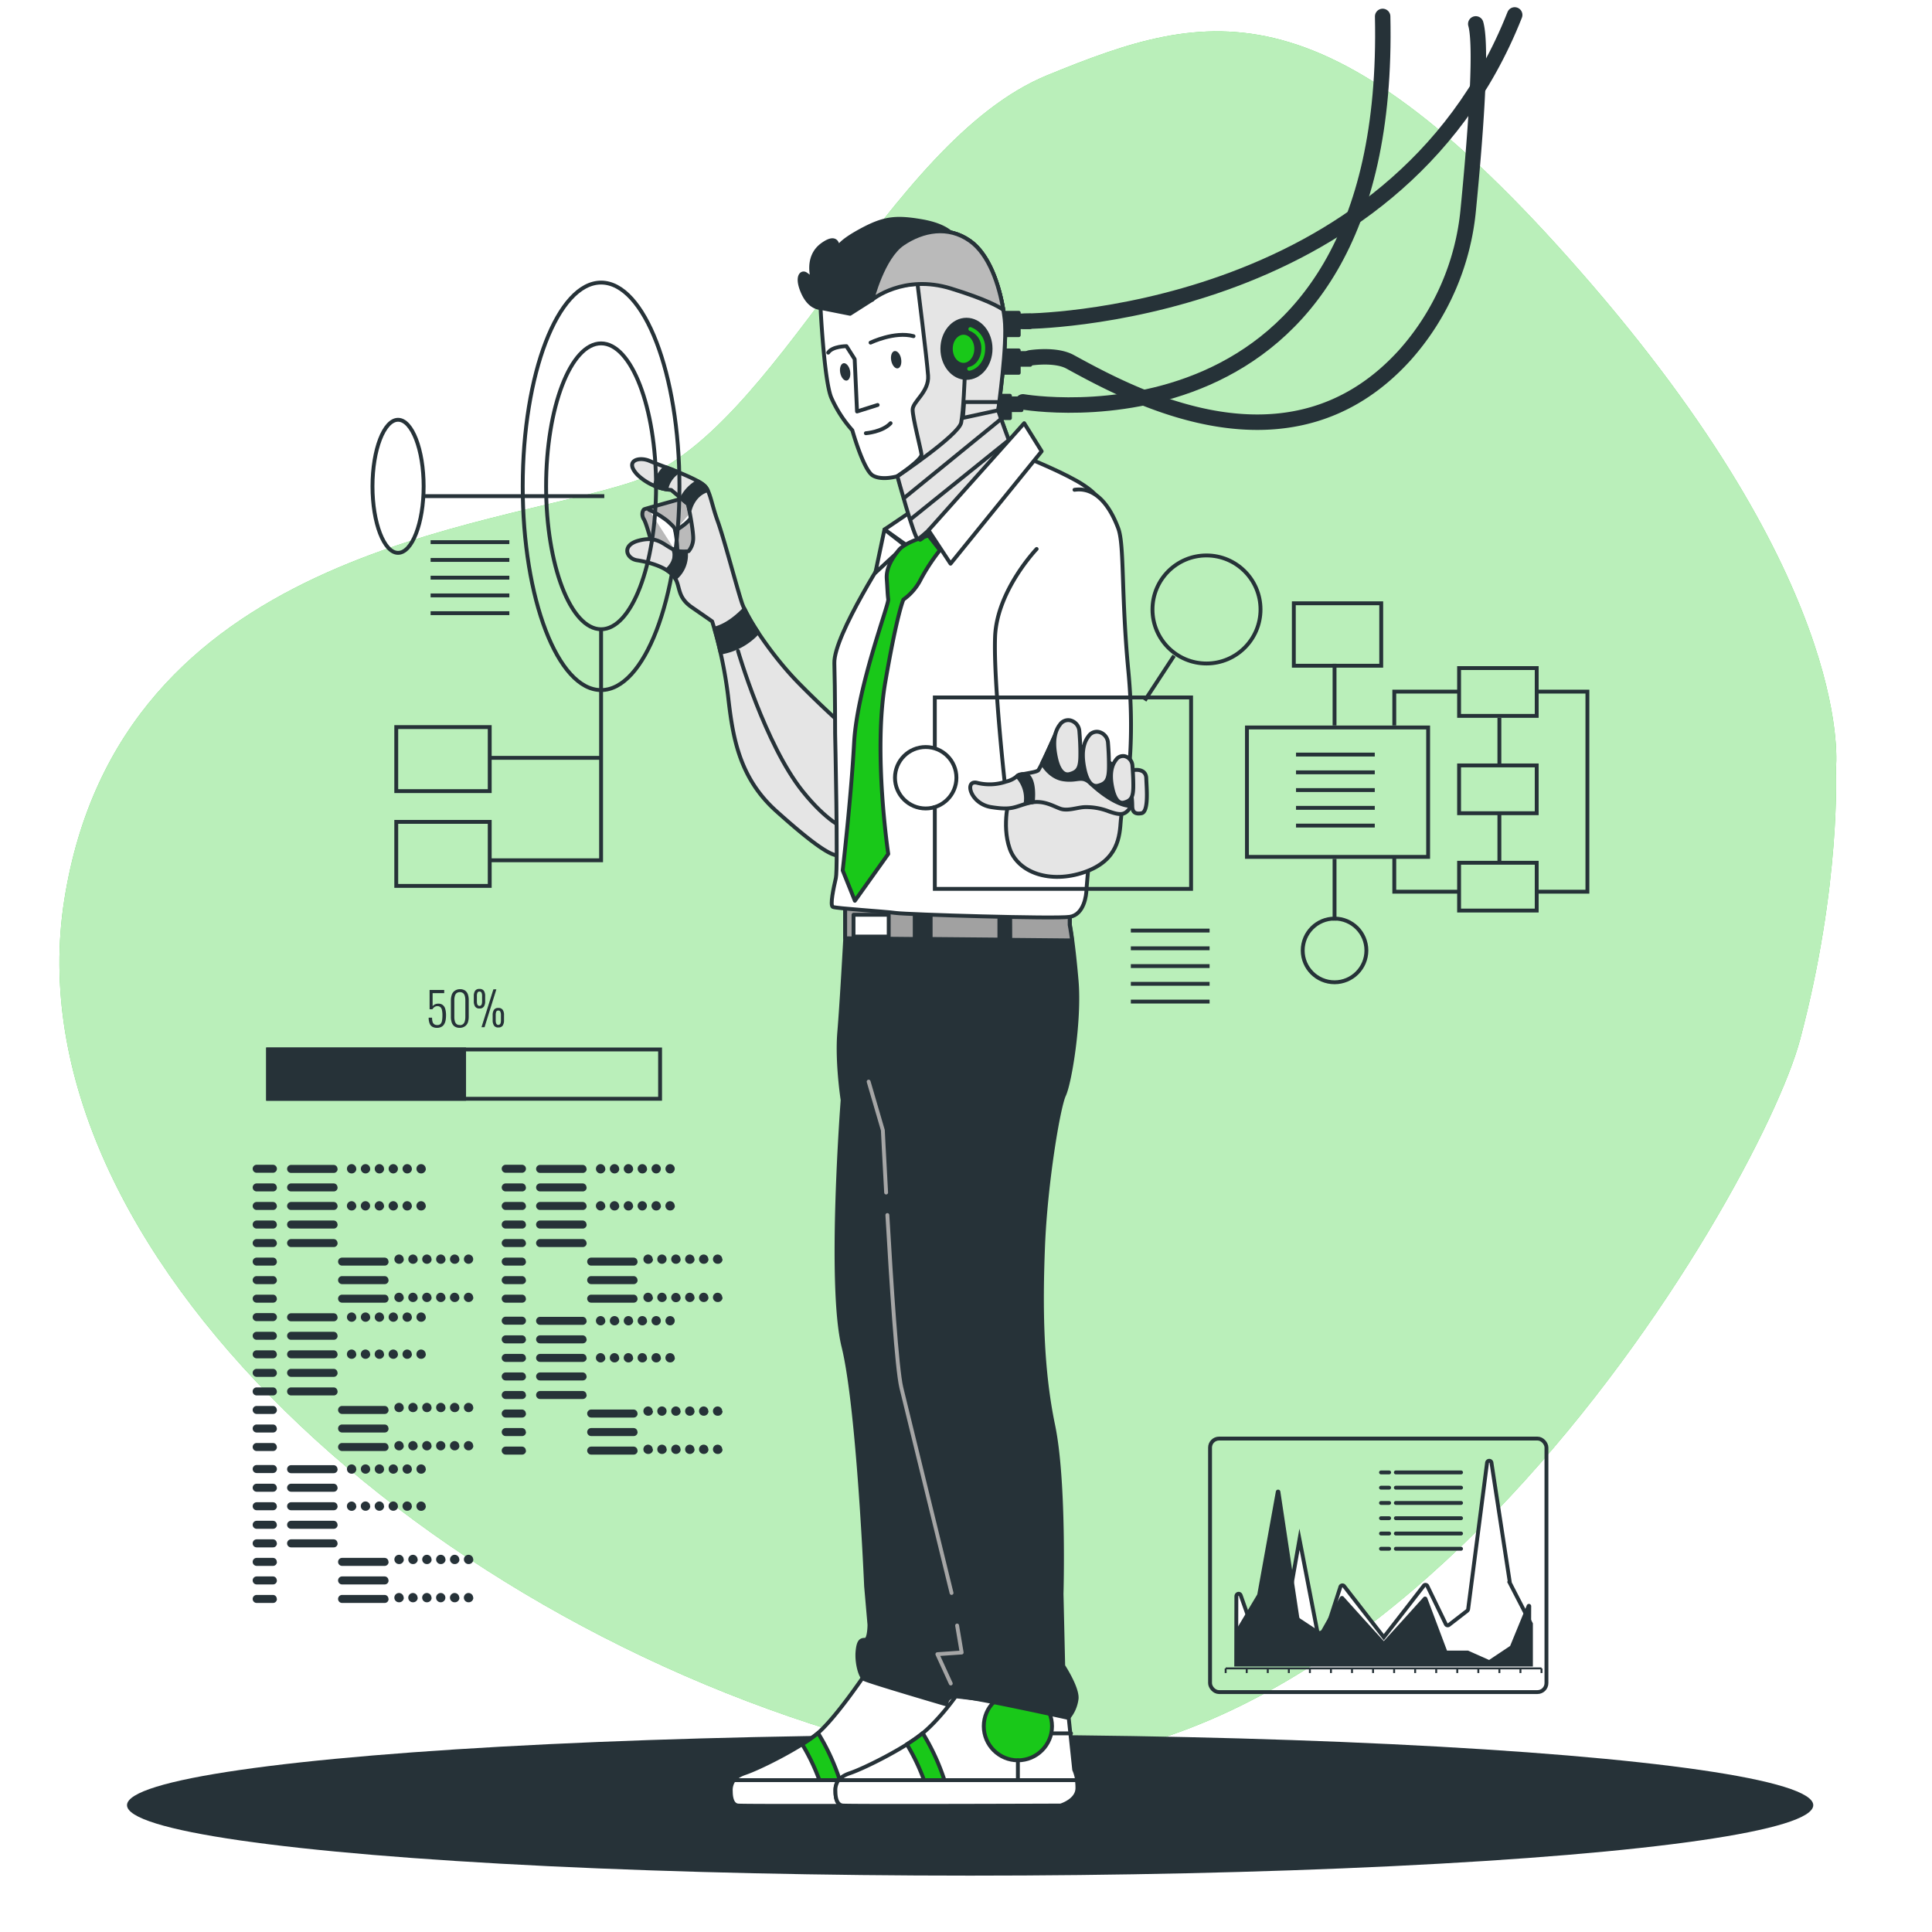 <svg xmlns="http://www.w3.org/2000/svg" class="animated" id="freepik_stories-cyborg" viewBox="0 0 500 500"><style>@keyframes floating{0%,to{opacity:1;transform:translateY(0)}50%{transform:translateY(-10px)}}@keyframes wind{0%{transform:rotate(0deg)}25%{transform:rotate(1deg)}75%{transform:rotate(-1deg)}}svg#freepik_stories-cyborg:not(.animated) .animable{opacity:0}</style><g id="freepik--background-simple--inject-2" class="animable" style="transform-origin:245.308px 232.209px"><path d="M475.12 199s5.76-45.16-62.86-125S313 2.29 271.05 19.46s-70.28 92.94-107.21 105.19-132.93 17.87-147.2 108.23S111.26 422 232.58 452.7 455.2 309.2 465.87 269s9.25-70 9.25-70Z" style="fill:#19c819;transform-origin:245.308px 232.209px" id="elkgb577wks" class="animable"></path><path d="M475.12 199s5.76-45.16-62.86-125S313 2.29 271.05 19.46s-70.28 92.94-107.21 105.19-132.93 17.87-147.2 108.23S111.26 422 232.58 452.7 455.2 309.2 465.87 269s9.25-70 9.25-70Z" style="fill:#fff;opacity:.7;transform-origin:245.308px 232.209px" class="animable" id="elfktp148zwgm"></path></g><g id="freepik--Floor--inject-2" class="animable" style="transform-origin:251.07px 467.18px"><ellipse cx="251.07" cy="467.18" rx="218.2" ry="18.23" style="fill:#263238;transform-origin:251.07px 467.18px" id="elv4jyrutj18" class="animable"></ellipse></g><g id="freepik--Character--inject-2" class="animable" style="transform-origin:277.166px 235.634px;animation:6s Infinite linear floating;animation-delay:0s"><path d="M265.12 83.15S360.73 83 392 3.86" style="fill:none;stroke:#263238;stroke-linecap:round;stroke-linejoin:round;stroke-width:4px;transform-origin:328.56px 43.505px" id="el1psxoubwgm7" class="animable"></path><path d="M266.57 92.62s6.55-1.06 10.34 1c16.08 8.77 56.73 31.16 86.56-1.6A65.77 65.77 0 0 0 380 54.1c1.55-15.83 3.71-41.7 1.93-47.91" style="fill:none;stroke:#263238;stroke-linecap:round;stroke-linejoin:round;stroke-width:4px;transform-origin:324.585px 57.727px" id="elc2d07zi2jxf" class="animable"></path><path d="M264.74 104s95.69 16.67 93.09-99.75" style="fill:none;stroke:#263238;stroke-linecap:round;stroke-linejoin:round;stroke-width:4px;transform-origin:311.311px 54.538px" id="eld1s4ao5uub" class="animable"></path><path style="fill:#263238;stroke:#263238;stroke-linecap:round;stroke-linejoin:round;transform-origin:261.215px 83.845px;transform:rotate(-7.82deg)" class="animable" d="M258.78 80.95h4.87v5.79h-4.87z" id="elqv7vr4oksqq"></path><path style="fill:#263238;stroke:#263238;stroke-linecap:round;stroke-linejoin:round;transform-origin:265.12px 83.15px;transform:rotate(-7.82deg)" class="animable" d="M263.6 81.63h3.04v3.04h-3.04z" id="elce0m3oxhmz7"></path><path style="fill:#263238;stroke:#263238;stroke-linecap:round;stroke-linejoin:round;transform-origin:261.215px 93.585px;transform:rotate(-7.82deg)" class="animable" d="M258.78 90.69h4.87v5.79h-4.87z" id="el2rj62wibsb3"></path><path style="fill:#263238;stroke:#263238;stroke-linecap:round;stroke-linejoin:round;transform-origin:265.12px 92.89px;transform:rotate(-7.81deg)" class="animable" d="M263.6 91.37h3.04v3.04h-3.04z" id="el3p3ufhcihq8"></path><path style="fill:#263238;stroke:#263238;stroke-linecap:round;stroke-linejoin:round;transform-origin:258.935px 105.315px;transform:rotate(-7.82deg)" class="animable" d="M256.5 102.42h4.87v5.79h-4.87z" id="el9u9kwesvn"></path><path style="fill:#263238;stroke:#263238;stroke-linecap:round;stroke-linejoin:round;transform-origin:262.84px 104.62px;transform:rotate(-7.81deg)" class="animable" d="M261.32 103.1h3.04v3.04h-3.04z" id="elfzkxzaalfbs"></path><path d="M176.4 129.05s-9.19 2.57-9.62 2.72-.88 1.45-.15 2.61 2.18 6.83 2.18 6.83a19.08 19.08 0 0 0 4.79 2.47c1.89.43 6.24.87 7.12-1.6s.72-9-.88-10.75-2.23-3.12-3.44-2.28Z" style="fill:#bababa;stroke:#263238;stroke-linecap:round;stroke-linejoin:round;transform-origin:173.747px 136.405px" id="elueyg43o2g3" class="animable"></path><path d="M167.94 131.91a23.66 23.66 0 0 1 4.79 2.91c1.6 1.45 1.89 1.74 2 2.47a31.17 31.17 0 0 1 .58 6.09" style="fill:#fff;stroke:#263238;stroke-linecap:round;stroke-linejoin:round;transform-origin:171.625px 137.645px" id="el7fabf8hkxih" class="animable"></path><path d="M174.76 137.29s5.08-2.47 5.08-6" style="fill:#fff;stroke:#263238;stroke-linecap:round;stroke-linejoin:round;transform-origin:177.3px 134.29px" id="elc7d56eolpo" class="animable"></path><path d="M218.76 188.25s-5.66-4.93-12.2-11.61S193.35 160.08 192 156s-4.65-16.7-6.24-21.06-1.89-7.4-3.2-9-7.55-3.92-8.13-4.21-3.63-1.31-6.39-2.47-6.53 0-3.05 3.63a14.49 14.49 0 0 0 8.72 3.92l4.35 3.63s1.6 7.55 1.31 9.44a5.17 5.17 0 0 1-1.16 2.76 6.49 6.49 0 0 1-4.5-.73c-2.33-1.3-3.93-3.19-8.43-2s-3.19 4.65-.43 5.08 7.4 1.6 9.44 4.07.58 5.23 4.79 8.13 5.23 3.63 5.23 3.63a111.86 111.86 0 0 1 4.1 19.18c1.16 10.16 2.62 21.05 12.49 29.91s14.37 11.76 16.26 11.47 3.34-1 3.34-4.64-1.74-28.49-1.74-28.49Z" style="fill:#e5e5e5;stroke:#263238;stroke-linecap:round;stroke-linejoin:round;transform-origin:191.416px 170.113px" id="elh4i5l09p3ea" class="animable"></path><path d="M191 168.47s7 24.15 16.71 36.3c6.32 7.9 10.78 9.57 10.78 9.57" style="fill:none;stroke:#263238;stroke-linecap:round;stroke-linejoin:round;transform-origin:204.745px 191.405px" id="el4dau6319vdp" class="animable"></path><path d="M184.9 162.68c.41 1.42 1 3.58 1.59 6.2a16.65 16.65 0 0 0 9.67-5.27 51.44 51.44 0 0 1-3.46-6c-3.34 3.46-6.07 4.66-7.8 5.07Z" style="fill:#263238;stroke:#263238;stroke-linecap:round;stroke-linejoin:round;transform-origin:190.53px 163.245px" id="eler8rcek0dwd" class="animable"></path><path d="M172.42 126.65a6.93 6.93 0 0 1 3-4.5c-.49-.2-.84-.34-1-.4-.28-.14-1.12-.44-2.21-.85a9.39 9.39 0 0 0-2.75 4.92 16.79 16.79 0 0 0 2.96.83Z" style="fill:#263238;stroke:#263238;stroke-linecap:round;stroke-linejoin:round;transform-origin:172.44px 123.775px" id="elmur40asuxnc" class="animable"></path><path d="M174.26 142.17c.4 1 .81 3.06-1.68 5.39a7.53 7.53 0 0 1 1.75 1.49 4.47 4.47 0 0 1 .41.59 7.87 7.87 0 0 0 2.76-6.87 6.69 6.69 0 0 1-3.24-.6Z" style="fill:#263238;stroke:#263238;stroke-linecap:round;stroke-linejoin:round;transform-origin:175.063px 145.905px" id="el8rxezpjp3ji" class="animable"></path><path d="M182.6 126a7 7 0 0 0-1.9-1.38 10 10 0 0 0-4.3 4.47l1.7 1.41.27 1.32.17.05c.05-.19 1-4 4.61-5a4.33 4.33 0 0 0-.55-.87Z" style="fill:#263238;stroke:#263238;stroke-linecap:round;stroke-linejoin:round;transform-origin:179.775px 128.245px" id="elm3ltk7oztxn" class="animable"></path><circle cx="236.34" cy="446.74" r="8.83" style="fill:#fff;stroke:#263238;stroke-linecap:round;stroke-linejoin:round;transform-origin:236.34px 446.74px" id="elexgiry45rvd" class="animable"></circle><path d="M223.82 433.4s-8 11.91-12.73 15.6-14.57 8.62-18.27 9.86-3.69 3.49-3.69 4.72.2 3.49 1.84 3.69 56.45 0 56.45 0 4.31-1.23 4.31-4.51a10.34 10.34 0 0 0-.82-4.73l-.2-19.09Z" style="fill:#fff;stroke:#263238;stroke-linecap:round;stroke-linejoin:round;transform-origin:220.44px 450.379px" id="elykqa9ch29t" class="animable"></path><path style="fill:none;stroke:#263238;stroke-linecap:round;stroke-linejoin:round;transform-origin:247.625px 448.59px" id="el4002ztjh5in" class="animable" d="M250.09 448.59h-4.93"></path><path style="fill:#fff;stroke:#263238;stroke-linecap:round;stroke-linejoin:round;transform-origin:236.34px 458.135px" id="elneqm49ctxf" class="animable" d="M236.34 455.57v5.13"></path><path d="M214 467.36h5.08a56.87 56.87 0 0 0-7.37-18.84l-.6.49a39.61 39.61 0 0 1-3.5 2.41 52.84 52.84 0 0 1 6.39 15.94Z" style="fill:#19c819;stroke:#263238;stroke-linecap:round;stroke-linejoin:round;transform-origin:213.345px 457.94px" id="el90s3c3jzk6p" class="animable"></path><path d="M251.73 462.76a17.21 17.21 0 0 0-.12-2.06h-61.69a4.42 4.42 0 0 0-.79 2.88c0 1.23.2 3.49 1.84 3.69s56.45 0 56.45 0 4.31-1.27 4.31-4.51Z" style="fill:#fff;stroke:#263238;stroke-linecap:round;stroke-linejoin:round;transform-origin:220.423px 464.029px" id="elvx00j32xnim" class="animable"></path><path d="M247.36 439s-4.45 6.36-9.18 10.05-14.57 8.62-18.26 9.86-3.7 3.49-3.7 4.72.21 3.49 1.85 3.69 56.45 0 56.45 0 4.31-1.23 4.31-4.51A10.34 10.34 0 0 0 278 458l-1.65-15.6Z" style="fill:#fff;stroke:#263238;stroke-linecap:round;stroke-linejoin:round;transform-origin:247.537px 453.204px" id="elgmm8drxt93u" class="animable"></path><circle cx="263.43" cy="446.74" r="8.83" style="fill:#19c819;stroke:#263238;stroke-linecap:round;stroke-linejoin:round;transform-origin:263.43px 446.74px" id="elom892mriavd" class="animable"></circle><path style="fill:none;stroke:#263238;stroke-linecap:round;stroke-linejoin:round;transform-origin:274.72px 448.59px" id="elj4lz0w37j6p" class="animable" d="M277.18 448.59h-4.92"></path><path style="fill:#fff;stroke:#263238;stroke-linecap:round;stroke-linejoin:round;transform-origin:263.43px 458.135px" id="elo7slmvmwv9" class="animable" d="M263.43 455.57v5.13"></path><path d="M241.08 467.36h5.08a57.31 57.31 0 0 0-7.37-18.84l-.61.49a39.35 39.35 0 0 1-3.49 2.41 53.1 53.1 0 0 1 6.39 15.94Z" style="fill:#19c819;stroke:#263238;stroke-linecap:round;stroke-linejoin:round;transform-origin:240.425px 457.94px" id="eltzak0say83g" class="animable"></path><path d="M278.83 462.76a15.19 15.19 0 0 0-.13-2.06H217a4.44 4.44 0 0 0-.8 2.88c0 1.23.21 3.49 1.85 3.69s56.45 0 56.45 0 4.33-1.27 4.33-4.51Z" style="fill:#fff;stroke:#263238;stroke-linecap:round;stroke-linejoin:round;transform-origin:247.509px 464.029px" id="elccs1ze6eigo" class="animable"></path><path d="M218.72 234.14v9.11s-.87 16.06-1.52 23.87.87 17.57.87 17.57-3.69 47.95.22 63.79 5.85 62 5.85 62l.87 10s0 3.9-1.08 3.9-1.74.22-2 3 .66 6.51 1.74 7.16 21.33 6.58 21.33 6.58-.43-2 2.39-2.17 29.07 5.64 29.07 5.64a9.47 9.47 0 0 0 2.17-5c.22-2.82-3.47-8.46-3.47-8.46l-.43-18.66s.86-29.07-2.17-43.61-3.26-30.37-2.61-46.43 3.91-35.8 5.43-39.05 4.12-19.31 3.25-29.51-1.74-14.53-1.74-14.53v-2.08c0-1.17-58.17-3.12-58.17-3.12Z" style="fill:#263238;stroke:#263238;stroke-linecap:round;stroke-linejoin:round;transform-origin:247.649px 339.365px" id="elulp7ghggbf" class="animable"></path><path d="M236.73 234.8c-10-.39-18-.66-18-.66v8.69l18 .17Z" style="fill:#a1a1a1;stroke:#263238;stroke-linecap:round;stroke-linejoin:round;transform-origin:227.73px 238.57px" id="el2gkvsyjupv3" class="animable"></path><path d="m261.46 243.23 16 .15c-.37-2.76-.63-4-.63-4v-2.08c0-.4-6.63-.88-15.4-1.35Z" style="fill:#a1a1a1;stroke:#263238;stroke-linecap:round;stroke-linejoin:round;transform-origin:269.445px 239.665px" id="el2g510818kuh" class="animable"></path><path d="m240.85 243 17.79.16v-7.43c-5.64-.28-11.91-.56-17.79-.8Z" style="fill:#a1a1a1;stroke:#263238;stroke-linecap:round;stroke-linejoin:round;transform-origin:249.745px 239.045px" id="elvc1mvblrta" class="animable"></path><path style="fill:#fff;stroke:#263238;stroke-linecap:round;stroke-linejoin:round;transform-origin:225.445px 239.56px" id="el4xnbgh3bs77" class="animable" d="M220.89 236.74H230v5.64h-9.11z"></path><path style="fill:none;stroke:#a6a6a6;stroke-linecap:round;stroke-linejoin:round;transform-origin:245.735px 428.185px" id="elq1033hexgtm" class="animable" d="m247.7 420.68 1.18 6.99-6.29.43 3.47 7.59"></path><path d="M229.65 314.45c1 17.48 2.45 39.79 3.61 44.66 2 8.24 13 53.15 13 53.15" style="fill:none;stroke:#a6a6a6;stroke-linecap:round;stroke-linejoin:round;transform-origin:237.955px 363.355px" id="elkxogvx2z8id" class="animable"></path><path d="m224.8 279.92 3.68 12.58s.33 6.82.85 16.13" style="fill:none;stroke:#a6a6a6;stroke-linecap:round;stroke-linejoin:round;transform-origin:227.065px 294.275px" id="elg3152803r04" class="animable"></path><path d="M230.47 141.75s-14.74 22.6-14.54 29.87.2 18.28.2 18.28.78 34.79.19 37.34-1.57 7.08-.78 7.47 13.56 1.18 16.31 1.57 41.27 1.58 45 1 4.32-5.7 4.32-7.08 6.48-65.84 6.48-82.35-2.75-19.26-7.07-22.21-14.54-7.07-14.54-7.07Z" style="fill:#fff;stroke:#263238;stroke-linecap:round;stroke-linejoin:round;transform-origin:251.447px 178.003px" id="el7mwrendvkhx" class="animable"></path><path d="M268.28 142.08s-10.28 10.74-10.75 22.65 2.76 40.27 2.76 40.27 14.52-4.35 20-3.34a45.19 45.19 0 0 1 11 3.92s2.62-12.05.73-31.94-1-32.53-2.61-36.88-5.09-10.9-11.33-10" style="fill:#fff;stroke:#263238;stroke-linecap:round;stroke-linejoin:round;transform-origin:275.094px 166.128px" id="eltbgjplqokjn" class="animable"></path><path style="fill:#fff;stroke:#263238;stroke-linecap:round;stroke-linejoin:round;transform-origin:233.25px 137.52px" id="elmyb1hmx58je" class="animable" d="m235.31 132.7-6.41 4.33 7.47 5.31 1.23-2.84-2.29-6.8z"></path><path style="fill:#fff;stroke:#263238;stroke-linecap:round;stroke-linejoin:round;transform-origin:230.375px 142.635px" id="elfdaszxg45v" class="animable" d="m228.9 137.03-2.36 11.21 7.67-7.08-5.31-4.13z"></path><path d="M240.3 138.61s-5.9 1.57-7.67 3.73-3.34 4.72-3.14 7.47.2 3.93.39 5.3-8.06 22.8-8.84 37.15-2.95 33-2.95 33l3.15 7.86 8.64-12.12s-3.93-26.13-.78-44.41 4.71-21.43 4.71-21.43a14.26 14.26 0 0 0 4.52-5.3 50.8 50.8 0 0 1 4.92-7.47Z" style="fill:#19c819;stroke:#263238;stroke-linecap:round;stroke-linejoin:round;transform-origin:230.67px 185.865px" id="elxsd7p70rp" class="animable"></path><path d="M212.36 79.69s-2.74.15-4.57-4-.3-5.48.77-4.72 1.82 1.37 1.82 1.37-2-5.78 2.44-9 4 1.22 4 1.22-.46-1.37 5.63-4.72 9.13-3.81 16.14-2.59 8.37 4 8.37 4-7-1.67-10.66 3.2-4.72 8.37-6.54 11a16.16 16.16 0 0 1-8.76 6.37c-4.07 1.18-8.64-2.13-8.64-2.13Z" style="fill:#263238;stroke:#263238;stroke-linecap:round;stroke-linejoin:round;transform-origin:226.949px 69.354px" id="eleoajccfray" class="animable"></path><path d="M212.36 79.69s.91 18.58 2.74 23.14a32.34 32.34 0 0 0 5.48 8.53s2.9 10.35 5.33 11.72 6.4.15 6.4.15 4.87 16.29 5.78 16.45 23.9-23.3 23.9-23.3-3.65-9.74-3.65-10.2 2.43-17.05 1.67-23.6-3.35-16.29-9-20.24-12.18-2.74-17.35.76-7.92 14.46-7.92 14.46L220 81.21Z" style="fill:#fff;stroke:#263238;stroke-linecap:round;stroke-linejoin:round;transform-origin:237.175px 99.779px" id="eljn3v7pu8lq" class="animable"></path><path d="M260 82.58c-.76-6.54-3.35-16.29-9-20.24s-12.18-2.74-17.35.76-7.92 14.46-7.92 14.46 2.13-3.5 11.72-4.11c0 0 2.44 19.49 2.74 23.75s-4 6.7-4 8.83 2.14 10.2 2.29 11.57-6.24 5.63-6.24 5.63 4.37 16.12 5.29 16.27S262 116.38 262 116.38s-3.65-9.74-3.65-10.2 2.42-17.05 1.65-23.6Z" style="fill:#e5e5e5;stroke:#263238;stroke-linecap:round;stroke-linejoin:round;transform-origin:243.865px 99.689px" id="elw5tsmv93z2h" class="animable"></path><path d="M251 62.34c-5.63-4-12.18-2.74-17.35.76s-7.92 14.46-7.92 14.46 8.07-6.7 20.4-2.89c9.13 2.82 12.42 4.72 13.51 5.51-1.03-6.33-3.64-14.35-8.64-17.84Z" style="fill:#bababa;stroke:#263238;stroke-linecap:round;stroke-linejoin:round;transform-origin:242.685px 70.019px" id="elz4s5ootj4uj" class="animable"></path><path d="M232.31 123.23s15.83-10.65 16.44-13.85.91-11.57.91-11.57" style="fill:none;stroke:#263238;stroke-linecap:round;stroke-linejoin:round;transform-origin:240.985px 110.52px" id="elb9hszekzht" class="animable"></path><path style="fill:none;stroke:#263238;stroke-linecap:round;stroke-linejoin:round;transform-origin:248.595px 123.96px" id="elb4h0d1mtai5" class="animable" d="m261.39 113.65-25.59 20.62"></path><path style="fill:none;stroke:#263238;stroke-linecap:round;stroke-linejoin:round;transform-origin:246.515px 118.67px" id="elsyjvoy43ha" class="animable" d="m233.88 128.97 25.27-20.6"></path><path style="fill:none;stroke:#263238;stroke-linecap:round;stroke-linejoin:round;transform-origin:253.92px 106.105px" id="el2r2d4cfqalv" class="animable" d="m249.2 108.16 9.14-1.98.3-2.13h-9.13l-.31 4.11z"></path><path d="M256.36 90.27c0 4.16-2.79 7.54-6.24 7.54s-6.24-3.38-6.24-7.54 2.79-7.53 6.24-7.53 6.24 3.37 6.24 7.53Z" style="fill:#263238;stroke:#263238;stroke-linecap:round;stroke-linejoin:round;transform-origin:250.12px 90.275px" id="elln4qxnyddnd" class="animable"></path><path d="M252.65 90.27c0 2.29-1.47 4.14-3.29 4.14s-3.29-1.85-3.29-4.14 1.47-4.14 3.29-4.14 3.29 1.87 3.29 4.14Z" style="fill:#19c819;stroke:#263238;stroke-linecap:round;stroke-linejoin:round;transform-origin:249.36px 90.27px" id="eldd2ar1v9ls" class="animable"></path><path d="M251.12 85.16a5.15 5.15 0 0 1 3.34 5.11c0 2.61-1.57 4.77-3.63 5.18" style="fill:none;stroke:#19c819;stroke-linecap:round;stroke-linejoin:round;transform-origin:252.649px 90.305px" id="ellrb11x3ezgb" class="animable"></path><path d="m227.13 104.81-5.33 1.68-.61-13.55-2.13-3.35s-3.65 0-4.72 1.67" style="fill:none;stroke:#263238;stroke-linecap:round;stroke-linejoin:round;transform-origin:220.735px 98.04px" id="el38eqiuzebje" class="animable"></path><path d="M224.08 112.12s4.27-.31 6.4-2.59" style="fill:none;stroke:#263238;stroke-linecap:round;stroke-linejoin:round;transform-origin:227.28px 110.825px" id="elb7f58t074jc" class="animable"></path><path d="M233.2 92.85c.23 1.24-.15 2.35-.85 2.48s-1.46-.76-1.7-2 .15-2.35.85-2.48 1.5.76 1.7 2Z" style="fill:#263238;transform-origin:231.923px 93.09px" id="elx2y7dv0ug8" class="animable"></path><path d="M220 96c.23 1.24-.15 2.36-.85 2.49s-1.46-.76-1.7-2 .15-2.35.85-2.49 1.49.81 1.7 2Z" style="fill:#263238;transform-origin:218.723px 96.244px" id="el3eud406tv4n" class="animable"></path><path d="M225.3 88.67s6.24-3 11.12-1.67" style="fill:none;stroke:#263238;stroke-linecap:round;stroke-linejoin:round;transform-origin:230.86px 87.665px" id="elgetqxm3f7b4" class="animable"></path><path style="fill:#fff;stroke:#263238;stroke-linecap:round;stroke-linejoin:round;transform-origin:254.94px 127.7px" id="el9wdz6c7na0n" class="animable" d="m265.06 109.52-24.76 27.71 5.7 8.65 23.58-29.09-4.52-7.27z"></path><path d="M261.31 206.12s-2.18 7.26 0 13.5 10.45 9.15 19.31 6.1 9.15-9.44 9.44-13.36 1.31-3 .87-4.71-16.99-9.52-29.62-1.53Z" style="fill:#e5e5e5;stroke:#263238;stroke-linecap:round;stroke-linejoin:round;transform-origin:275.69px 214.762px" id="elrngz3nliwmb" class="animable"></path><path d="M273.54 189.13s-4.23 9.61-4.85 10.23-4.67.88-5.47 1.5a6.63 6.63 0 0 1-2.82 1.41 13.29 13.29 0 0 1-7.41.35c-3.52-1-2 5.38 3.53 6.26s6-.09 9.7-1.06 6.44.89 8.29 1.5 4.23-.35 6.17-.44A16.11 16.11 0 0 1 287 210c2.55.88 3.79 1 4.93-.27a6 6 0 0 0 1.59-5.29c-.35-2.47-4.32-5.91-8.2-8.2s-9.52-5.11-9.52-5.11Z" style="fill:#e5e5e5;stroke:#263238;stroke-linecap:round;stroke-linejoin:round;transform-origin:272.362px 199.901px" id="el5hr972yg8gb" class="animable"></path><path d="M263.22 200.86a8.37 8.37 0 0 1 2.21 7l1.85-.26s.79-5.91-1.76-7.23c0-.04-1.68-.22-2.3.49Z" style="fill:#263238;stroke:#263238;stroke-linecap:round;stroke-linejoin:round;transform-origin:265.308px 204.09px" id="el0714nl2ul3rr" class="animable"></path><path d="M293.47 204.47c-.35-2.47-4.32-5.91-8.2-8.2s-9.52-5.11-9.52-5.11l-2.21-2s-2.39 5.43-3.84 8.39c.74 1.23 2.55 3.67 5.43 4.13 3.88.62 4.76-1.23 7.23 1.15s6.7 5.46 9.88 5.73h.55a6.06 6.06 0 0 0 .68-4.09Z" style="fill:#263238;stroke:#263238;stroke-linecap:round;stroke-linejoin:round;transform-origin:281.636px 198.86px" id="elh2w5a3ucksb" class="animable"></path><path d="M279.34 189.25a3.08 3.08 0 0 0-2.38-2.83 2.57 2.57 0 0 0-2.66 1.12c-2.16 2.76-1.38 6.88-1 8.65s1.37 4.72 3.54 4.13 2.75-1.57 2.75-5.11c.02-2.21-.13-4.49-.25-5.96Z" style="fill:#e5e5e5;stroke:#263238;stroke-linecap:round;stroke-linejoin:round;transform-origin:276.219px 193.383px" id="el98apknmwttu" class="animable"></path><path d="M286.75 192.25a3.09 3.09 0 0 0-2.38-2.83 2.57 2.57 0 0 0-2.66 1.12c-2.16 2.75-1.38 6.88-1 8.65s1.37 4.72 3.53 4.13 2.75-1.58 2.75-5.11c.01-2.21-.12-4.49-.24-5.96Z" style="fill:#e5e5e5;stroke:#263238;stroke-linecap:round;stroke-linejoin:round;transform-origin:283.623px 196.383px" id="elsfq3eb28byo" class="animable"></path><path d="M293.65 199.27s2.91-.44 3 2.12.7 8.73-1.24 9.08-2.38-.62-2.38-1.94a22.68 22.68 0 0 0-.18-2.65l-.08-6.43Z" style="fill:#e5e5e5;stroke:#263238;stroke-linecap:round;stroke-linejoin:round;transform-origin:294.791px 204.892px" id="elit0yu9agng" class="animable"></path><path d="M293.07 198.13a2.66 2.66 0 0 0-2-2.43 2.21 2.21 0 0 0-2.29 1c-1.86 2.37-1.19 5.92-.85 7.44s1.18 4.06 3 3.55 2.37-1.35 2.37-4.4c0-1.9-.13-3.89-.23-5.16Z" style="fill:#e5e5e5;stroke:#263238;stroke-linecap:round;stroke-linejoin:round;transform-origin:290.414px 201.709px" id="elabeni1ys5x5" class="animable"></path></g><g id="freepik--chart-3--inject-2" class="animable" style="transform-origin:356.69px 405.105px"><rect x="313.16" y="372.3" width="87.06" height="65.61" rx="2.33" style="fill:none;stroke:#263238;stroke-linecap:round;stroke-linejoin:round;transform-origin:356.69px 405.105px" id="elqtu0vjk2frr" class="animable"></rect><path style="fill:none;stroke:#263238;stroke-miterlimit:10;stroke-width:.5px;transform-origin:358.07px 431.78px" id="elipine1g16m" class="animable" d="M317.2 431.78h81.74"></path><path style="fill:none;stroke:#263238;stroke-miterlimit:10;stroke-width:.5px;transform-origin:317.2px 432.38px" id="el1kjm3afokwj" class="animable" d="M317.2 431.78v1.2"></path><path style="fill:none;stroke:#263238;stroke-miterlimit:10;stroke-width:.5px;transform-origin:322.65px 432.38px" id="el2wzrlc94uqn" class="animable" d="M322.65 431.78v1.2"></path><path style="fill:none;stroke:#263238;stroke-miterlimit:10;stroke-width:.5px;transform-origin:328.1px 432.38px" id="elcjjt3kantqp" class="animable" d="M328.1 431.78v1.2"></path><path style="fill:none;stroke:#263238;stroke-miterlimit:10;stroke-width:.5px;transform-origin:333.55px 432.38px" id="elisgpyovwqx" class="animable" d="M333.55 431.78v1.2"></path><path style="fill:none;stroke:#263238;stroke-miterlimit:10;stroke-width:.5px;transform-origin:339px 432.38px" id="elaefg8ao6uto" class="animable" d="M339 431.78v1.2"></path><path style="fill:none;stroke:#263238;stroke-miterlimit:10;stroke-width:.5px;transform-origin:344.45px 432.38px" id="elr2noam4cfiq" class="animable" d="M344.45 431.78v1.2"></path><path style="fill:none;stroke:#263238;stroke-miterlimit:10;stroke-width:.5px;transform-origin:349.9px 432.38px" id="el43w2ai6ve4r" class="animable" d="M349.9 431.78v1.2"></path><path style="fill:none;stroke:#263238;stroke-miterlimit:10;stroke-width:.5px;transform-origin:355.35px 432.38px" id="elpw2wxfizs1" class="animable" d="M355.35 431.78v1.2"></path><path style="fill:none;stroke:#263238;stroke-miterlimit:10;stroke-width:.5px;transform-origin:360.8px 432.38px" id="elvgqcfwvk4d" class="animable" d="M360.8 431.78v1.2"></path><path style="fill:none;stroke:#263238;stroke-miterlimit:10;stroke-width:.5px;transform-origin:366.24px 432.38px" id="el8esho5mtb0v" class="animable" d="M366.24 431.78v1.2"></path><path style="fill:none;stroke:#263238;stroke-miterlimit:10;stroke-width:.5px;transform-origin:371.69px 432.38px" id="elpne1ly6b5xd" class="animable" d="M371.69 431.78v1.2"></path><path style="fill:none;stroke:#263238;stroke-miterlimit:10;stroke-width:.5px;transform-origin:377.14px 432.38px" id="elrqgn4y1n7rs" class="animable" d="M377.14 431.78v1.2"></path><path style="fill:none;stroke:#263238;stroke-miterlimit:10;stroke-width:.5px;transform-origin:382.59px 432.38px" id="elsxit674bk2a" class="animable" d="M382.59 431.78v1.2"></path><path style="fill:none;stroke:#263238;stroke-miterlimit:10;stroke-width:.5px;transform-origin:388.04px 432.38px" id="elsf3z9f8o07" class="animable" d="M388.04 431.78v1.2"></path><path style="fill:none;stroke:#263238;stroke-miterlimit:10;stroke-width:.5px;transform-origin:393.49px 432.38px" id="elaikl12cdti5" class="animable" d="M393.49 431.78v1.2"></path><path style="fill:none;stroke:#263238;stroke-miterlimit:10;stroke-width:.5px;transform-origin:398.94px 432.38px" id="elwtpomk6c1wn" class="animable" d="M398.94 431.78v1.2"></path><path d="M319.93 430.79h76.28v-10.54l-5.39-10.44a.62.62 0 0 1-.07-.23L386 378.63a.58.58 0 0 0-1.16 0l-4.88 37.78a.74.74 0 0 1-.26.47l-4.7 3.64a.54.54 0 0 1-.84-.23l-4.74-9.78a.54.54 0 0 0-.95-.12l-4.9 6.32-5.45 7-5.45-7-4.8-6.19a.56.56 0 0 0-1 .22l-5.11 15.81-5.45-28.19-5.44 31-5.45-4.22-4.32-12.25c-.24-.69-1.13-.49-1.13.26Z" style="fill:#fff;stroke:#263238;stroke-miterlimit:10;transform-origin:358.07px 404.42px" id="elx313tj87a4" class="animable"></path><path d="M396.21 430.81h-76.28v-9.07l5.39-9a.84.84 0 0 0 .08-.2l4.79-26.54a.59.59 0 0 1 1.16 0l4.89 32.49a.54.54 0 0 0 .25.4l4.71 3.11a.59.59 0 0 0 .83-.21l4.74-8.4a.59.59 0 0 1 1-.11l4.9 5.44 5.45 6 5.45-6 4.8-5.33a.6.6 0 0 1 1 .19l5.11 13.6h5.45l5.45 2.42 5.44-3.63 4.32-10.53a.59.59 0 0 1 1.13.22Z" style="fill:#263238;transform-origin:358.1px 408.164px" id="elr7u9tb3g3t" class="animable"></path><path style="fill:none;stroke:#263238;stroke-linecap:round;stroke-linejoin:round;transform-origin:369.68px 381.06px" id="el8bzapc01qch" class="animable" d="M361.24 381.06h16.88"></path><path style="fill:none;stroke:#263238;stroke-linecap:round;stroke-linejoin:round;transform-origin:369.68px 385.01px" id="elhjna784on5r" class="animable" d="M361.24 385.01h16.88"></path><path style="fill:none;stroke:#263238;stroke-linecap:round;stroke-linejoin:round;transform-origin:369.68px 388.96px" id="elhg0uuhdd2b" class="animable" d="M361.24 388.96h16.88"></path><path style="fill:none;stroke:#263238;stroke-linecap:round;stroke-linejoin:round;transform-origin:369.68px 392.91px" id="elnoc9tm47lsk" class="animable" d="M361.24 392.91h16.88"></path><path style="fill:none;stroke:#263238;stroke-linecap:round;stroke-linejoin:round;transform-origin:369.68px 396.87px" id="elu89rk4kj5k" class="animable" d="M361.24 396.87h16.88"></path><path style="fill:none;stroke:#263238;stroke-linecap:round;stroke-linejoin:round;transform-origin:369.68px 400.82px" id="elsrff95mxkj9" class="animable" d="M361.24 400.82h16.88"></path><path style="fill:none;stroke:#263238;stroke-linecap:round;stroke-linejoin:round;transform-origin:358.455px 381.06px" id="elaa75lfahatr" class="animable" d="M357.4 381.06h2.11"></path><path style="fill:none;stroke:#263238;stroke-linecap:round;stroke-linejoin:round;transform-origin:358.455px 385.01px" id="elemh5xy1m6wp" class="animable" d="M357.4 385.01h2.11"></path><path style="fill:none;stroke:#263238;stroke-linecap:round;stroke-linejoin:round;transform-origin:358.455px 388.96px" id="elk0ofd0ptno" class="animable" d="M357.4 388.96h2.11"></path><path style="fill:none;stroke:#263238;stroke-linecap:round;stroke-linejoin:round;transform-origin:358.455px 392.91px" id="elp2r7nlwpqsb" class="animable" d="M357.4 392.91h2.11"></path><path style="fill:none;stroke:#263238;stroke-linecap:round;stroke-linejoin:round;transform-origin:358.455px 396.87px" id="ela4xk4epjz9j" class="animable" d="M357.4 396.87h2.11"></path><path style="fill:none;stroke:#263238;stroke-linecap:round;stroke-linejoin:round;transform-origin:358.455px 400.82px" id="elvbbt2qpv5f9" class="animable" d="M357.4 400.82h2.11"></path></g><g class="animable" style="transform-origin:126.195px 358.06px"><path d="M70.63 303.51h-4.2a1 1 0 1 1 0-2.07h4.2a1 1 0 0 1 0 2.07Zm1 3.76a1 1 0 0 0-1-1h-4.2a1 1 0 1 0 0 2.07h4.2a1 1 0 0 0 1.03-1.07Zm0 4.8a1 1 0 0 0-1-1h-4.2a1 1 0 1 0 0 2.07h4.2a1 1 0 0 0 1.03-1.07Zm0 4.8a1 1 0 0 0-1-1h-4.2a1 1 0 1 0 0 2.08h4.2a1 1 0 0 0 1.03-1.08Zm0 4.8a1 1 0 0 0-1-1h-4.2a1 1 0 1 0 0 2.07h4.2a1 1 0 0 0 1.03-1.07Zm0 4.8a1 1 0 0 0-1-1h-4.2a1 1 0 1 0 0 2.07h4.2a1 1 0 0 0 1.03-1.07Zm0 4.79a1 1 0 0 0-1-1h-4.2a1 1 0 1 0 0 2.07h4.2a1 1 0 0 0 1.03-1.07Zm0 4.8a1 1 0 0 0-1-1h-4.2a1 1 0 1 0 0 2.07h4.2a1 1 0 0 0 1.03-1.07Zm15.71-33.58a1 1 0 0 0-1-1h-11a1 1 0 0 0 0 2.07h11a1 1 0 0 0 1.03-1.07Zm0 4.79a1 1 0 0 0-1-1h-11a1 1 0 0 0 0 2.07h11a1 1 0 0 0 1.03-1.07Zm0 4.8a1 1 0 0 0-1-1h-11a1 1 0 0 0 0 2.07h11a1 1 0 0 0 1.03-1.07Zm0 4.8a1 1 0 0 0-1-1h-11a1 1 0 0 0 0 2.08h11a1 1 0 0 0 1.03-1.08Zm0 4.8a1 1 0 0 0-1-1h-11a1 1 0 0 0 0 2.07h11a1 1 0 0 0 1.03-1.07Zm13.19 4.8a1 1 0 0 0-1-1h-11a1 1 0 1 0 0 2.07h11a1 1 0 0 0 1.03-1.07Zm0 4.79a1 1 0 0 0-1-1h-11a1 1 0 1 0 0 2.07h11a1 1 0 0 0 1.03-1.07Zm0 4.8a1 1 0 0 0-1-1h-11a1 1 0 1 0 0 2.07h11a1 1 0 0 0 1.03-1.07Zm-8.34-33.58a1.2 1.2 0 1 0-1.2 1.2 1.2 1.2 0 0 0 1.23-1.2Zm3.6 0a1.2 1.2 0 1 0-1.2 1.2 1.2 1.2 0 0 0 1.23-1.2Zm3.59 0a1.2 1.2 0 1 0-1.2 1.2 1.19 1.19 0 0 0 1.23-1.2Zm3.6 0a1.2 1.2 0 0 0-2.4 0 1.2 1.2 0 0 0 2.4 0Zm3.6 0a1.2 1.2 0 1 0-1.2 1.2 1.2 1.2 0 0 0 1.23-1.2Zm3.6 0a1.2 1.2 0 1 0-1.2 1.2 1.2 1.2 0 0 0 1.23-1.2Zm-18 9.59a1.2 1.2 0 1 0-1.2 1.2 1.2 1.2 0 0 0 1.24-1.2Zm3.6 0a1.2 1.2 0 1 0-2.4 0 1.2 1.2 0 1 0 2.4 0Zm3.59 0a1.2 1.2 0 1 0-1.2 1.2 1.2 1.2 0 0 0 1.24-1.2Zm3.6 0a1.2 1.2 0 1 0-1.2 1.2 1.2 1.2 0 0 0 1.23-1.2Zm3.6 0a1.2 1.2 0 1 0-1.2 1.2 1.2 1.2 0 0 0 1.24-1.2Zm3.6 0a1.2 1.2 0 1 0-1.2 1.2 1.2 1.2 0 0 0 1.24-1.2Zm-5.7 13.8a1.2 1.2 0 1 0-1.2 1.2 1.2 1.2 0 0 0 1.24-1.2Zm3.6 0a1.2 1.2 0 1 0-1.2 1.2 1.2 1.2 0 0 0 1.24-1.2Zm3.6 0a1.2 1.2 0 1 0-1.2 1.2 1.2 1.2 0 0 0 1.24-1.2Zm3.6 0a1.2 1.2 0 1 0-1.2 1.2 1.2 1.2 0 0 0 1.24-1.2Zm3.59 0a1.2 1.2 0 1 0-1.19 1.2 1.19 1.19 0 0 0 1.23-1.2Zm3.6 0a1.2 1.2 0 0 0-2.4 0 1.2 1.2 0 0 0 2.4 0Zm-18 9.89a1.2 1.2 0 1 0-1.2 1.2 1.2 1.2 0 0 0 1.25-1.2Zm3.6 0a1.2 1.2 0 1 0-1.2 1.2 1.2 1.2 0 0 0 1.25-1.2Zm3.6 0a1.2 1.2 0 1 0-1.2 1.2 1.2 1.2 0 0 0 1.25-1.2Zm3.6 0a1.2 1.2 0 1 0-1.2 1.2 1.2 1.2 0 0 0 1.25-1.2Zm3.59 0a1.2 1.2 0 1 0-1.19 1.2 1.19 1.19 0 0 0 1.24-1.2Zm3.6 0a1.2 1.2 0 1 0-1.2 1.2 1.2 1.2 0 0 0 1.25-1.2Z" style="fill:#263238;transform-origin:93.945px 319.205px" id="elmc524c1fdl" class="animable"></path><path d="M70.63 341.91h-4.2a1 1 0 1 1 0-2.08h4.2a1 1 0 0 1 0 2.08Zm1 3.76a1 1 0 0 0-1-1h-4.2a1 1 0 1 0 0 2.07h4.2a1 1 0 0 0 1.03-1.07Zm0 4.79a1 1 0 0 0-1-1h-4.2a1 1 0 1 0 0 2.07h4.2a1 1 0 0 0 1.03-1.07Zm0 4.8a1 1 0 0 0-1-1h-4.2a1 1 0 1 0 0 2.07h4.2a1 1 0 0 0 1.03-1.07Zm0 4.8a1 1 0 0 0-1-1h-4.2a1 1 0 1 0 0 2.08h4.2a1 1 0 0 0 1.03-1.08Zm0 4.8a1 1 0 0 0-1-1h-4.2a1 1 0 1 0 0 2.07h4.2a1 1 0 0 0 1.03-1.07Zm0 4.8a1 1 0 0 0-1-1h-4.2a1 1 0 1 0 0 2.07h4.2a1 1 0 0 0 1.03-1.07Zm0 4.79a1 1 0 0 0-1-1h-4.2a1 1 0 1 0 0 2.07h4.2a1 1 0 0 0 1.03-1.07Zm15.71-33.58a1 1 0 0 0-1-1h-11a1 1 0 0 0 0 2.08h11a1 1 0 0 0 1.03-1.08Zm0 4.8a1 1 0 0 0-1-1h-11a1 1 0 0 0 0 2.07h11a1 1 0 0 0 1.03-1.07Zm0 4.79a1 1 0 0 0-1-1h-11a1 1 0 0 0 0 2.07h11a1 1 0 0 0 1.03-1.07Zm0 4.8a1 1 0 0 0-1-1h-11a1 1 0 0 0 0 2.07h11a1 1 0 0 0 1.03-1.07Zm0 4.8a1 1 0 0 0-1-1h-11a1 1 0 0 0 0 2.08h11a1 1 0 0 0 1.03-1.08Zm13.19 4.8a1 1 0 0 0-1-1h-11a1 1 0 1 0 0 2.07h11a1 1 0 0 0 1.03-1.07Zm0 4.8a1 1 0 0 0-1-1h-11a1 1 0 1 0 0 2.07h11a1 1 0 0 0 1.03-1.07Zm0 4.79a1 1 0 0 0-1-1h-11a1 1 0 1 0 0 2.07h11a1 1 0 0 0 1.03-1.07Zm-8.34-33.58a1.2 1.2 0 1 0-1.2 1.2 1.2 1.2 0 0 0 1.23-1.2Zm3.6 0a1.2 1.2 0 1 0-1.2 1.2 1.2 1.2 0 0 0 1.23-1.2Zm3.59 0a1.2 1.2 0 1 0-1.2 1.2 1.2 1.2 0 0 0 1.23-1.2Zm3.6 0a1.2 1.2 0 1 0-1.2 1.2 1.2 1.2 0 0 0 1.22-1.2Zm3.6 0a1.2 1.2 0 1 0-1.2 1.2 1.2 1.2 0 0 0 1.23-1.2Zm3.6 0a1.2 1.2 0 1 0-1.2 1.2 1.2 1.2 0 0 0 1.23-1.2Zm-18 9.6a1.2 1.2 0 1 0-1.2 1.19 1.2 1.2 0 0 0 1.24-1.19Zm3.6 0a1.2 1.2 0 1 0-1.2 1.19 1.2 1.2 0 0 0 1.24-1.19Zm3.59 0a1.2 1.2 0 1 0-1.2 1.19 1.19 1.19 0 0 0 1.24-1.19Zm3.6 0a1.2 1.2 0 1 0-1.2 1.19 1.19 1.19 0 0 0 1.23-1.19Zm3.6 0a1.2 1.2 0 1 0-1.2 1.19 1.2 1.2 0 0 0 1.24-1.19Zm3.6 0a1.2 1.2 0 1 0-1.2 1.19 1.2 1.2 0 0 0 1.24-1.19Zm-5.7 13.79a1.2 1.2 0 1 0-1.2 1.2 1.2 1.2 0 0 0 1.24-1.2Zm3.6 0a1.2 1.2 0 1 0-1.2 1.2 1.2 1.2 0 0 0 1.24-1.2Zm3.6 0a1.2 1.2 0 1 0-1.2 1.2 1.2 1.2 0 0 0 1.24-1.2Zm3.6 0a1.2 1.2 0 1 0-1.2 1.2 1.2 1.2 0 0 0 1.24-1.2Zm3.59 0a1.2 1.2 0 1 0-1.19 1.2 1.19 1.19 0 0 0 1.23-1.2Zm3.6 0a1.2 1.2 0 1 0-1.2 1.2 1.2 1.2 0 0 0 1.24-1.2Zm-18 9.89a1.2 1.2 0 1 0-1.2 1.2 1.2 1.2 0 0 0 1.25-1.2Zm3.6 0a1.2 1.2 0 1 0-1.2 1.2 1.2 1.2 0 0 0 1.25-1.2Zm3.6 0a1.2 1.2 0 1 0-1.2 1.2 1.2 1.2 0 0 0 1.25-1.2Zm3.6 0a1.2 1.2 0 0 0-2.4 0 1.2 1.2 0 0 0 2.4 0Zm3.59 0a1.2 1.2 0 1 0-1.19 1.2 1.19 1.19 0 0 0 1.24-1.2Zm3.6 0a1.2 1.2 0 1 0-1.2 1.2 1.2 1.2 0 0 0 1.25-1.2Z" style="fill:#263238;transform-origin:93.945px 357.595px" id="eldsdmdmp4vek" class="animable"></path><path d="M70.63 381.22h-4.2a1 1 0 1 1 0-2.07h4.2a1 1 0 0 1 0 2.07Zm1 3.77a1 1 0 0 0-1-1h-4.2a1 1 0 1 0 0 2.07h4.2a1 1 0 0 0 1.03-1.06Zm0 4.79a1 1 0 0 0-1-1h-4.2a1 1 0 1 0 0 2.07h4.2a1 1 0 0 0 1.03-1.07Zm0 4.8a1 1 0 0 0-1-1h-4.2a1 1 0 1 0 0 2.07h4.2a1 1 0 0 0 1.03-1.07Zm0 4.8a1 1 0 0 0-1-1h-4.2a1 1 0 1 0 0 2.08h4.2a1 1 0 0 0 1.03-1.08Zm0 4.8a1 1 0 0 0-1-1h-4.2a1 1 0 1 0 0 2.07h4.2a1 1 0 0 0 1.03-1.07Zm0 4.8a1 1 0 0 0-1-1h-4.2a1 1 0 1 0 0 2.07h4.2a1 1 0 0 0 1.03-1.05Zm0 4.79a1 1 0 0 0-1-1h-4.2a1 1 0 1 0 0 2.07h4.2a1 1 0 0 0 1.03-1.07Zm15.71-33.58a1 1 0 0 0-1-1h-11a1 1 0 0 0 0 2.07h11a1 1 0 0 0 1.03-1.07Zm0 4.8a1 1 0 0 0-1-1h-11a1 1 0 0 0 0 2.07h11a1 1 0 0 0 1.03-1.06Zm0 4.79a1 1 0 0 0-1-1h-11a1 1 0 0 0 0 2.07h11a1 1 0 0 0 1.03-1.07Zm0 4.8a1 1 0 0 0-1-1h-11a1 1 0 0 0 0 2.07h11a1 1 0 0 0 1.03-1.07Zm0 4.8a1 1 0 0 0-1-1h-11a1 1 0 0 0 0 2.08h11a1 1 0 0 0 1.03-1.08Zm13.19 4.8a1 1 0 0 0-1-1h-11a1 1 0 1 0 0 2.07h11a1 1 0 0 0 1.03-1.07Zm0 4.8a1 1 0 0 0-1-1h-11a1 1 0 1 0 0 2.07h11a1 1 0 0 0 1.03-1.05Zm0 4.79a1 1 0 0 0-1-1h-11a1 1 0 1 0 0 2.07h11a1 1 0 0 0 1.03-1.07Zm-8.34-33.58a1.2 1.2 0 1 0-1.2 1.2 1.2 1.2 0 0 0 1.23-1.2Zm3.6 0a1.2 1.2 0 1 0-1.2 1.2 1.2 1.2 0 0 0 1.23-1.2Zm3.59 0a1.2 1.2 0 1 0-1.2 1.2 1.2 1.2 0 0 0 1.23-1.2Zm3.6 0a1.2 1.2 0 1 0-1.2 1.2 1.2 1.2 0 0 0 1.22-1.2Zm3.6 0a1.2 1.2 0 1 0-1.2 1.2 1.2 1.2 0 0 0 1.23-1.2Zm3.6 0a1.2 1.2 0 1 0-1.2 1.2 1.2 1.2 0 0 0 1.23-1.2Zm-18 9.59A1.2 1.2 0 1 0 91 391a1.19 1.19 0 0 0 1.22-1.22Zm3.6 0a1.2 1.2 0 1 0-1.2 1.2 1.19 1.19 0 0 0 1.24-1.2Zm3.59 0a1.2 1.2 0 1 0-1.2 1.2 1.19 1.19 0 0 0 1.24-1.2Zm3.6 0a1.2 1.2 0 1 0-1.2 1.2 1.19 1.19 0 0 0 1.23-1.2Zm3.6 0a1.2 1.2 0 1 0-1.2 1.2 1.19 1.19 0 0 0 1.24-1.2Zm3.6 0A1.2 1.2 0 1 0 109 391a1.19 1.19 0 0 0 1.21-1.22Zm-5.7 13.8a1.2 1.2 0 1 0-1.2 1.2 1.2 1.2 0 0 0 1.24-1.2Zm3.6 0a1.2 1.2 0 1 0-1.2 1.2 1.2 1.2 0 0 0 1.24-1.2Zm3.6 0a1.2 1.2 0 1 0-1.2 1.2 1.2 1.2 0 0 0 1.24-1.2Zm3.6 0a1.2 1.2 0 1 0-1.2 1.2 1.2 1.2 0 0 0 1.24-1.2Zm3.59 0a1.2 1.2 0 1 0-1.19 1.2 1.19 1.19 0 0 0 1.23-1.2Zm3.6 0a1.2 1.2 0 1 0-1.2 1.2 1.2 1.2 0 0 0 1.24-1.2Zm-18 9.89a1.2 1.2 0 1 0-1.2 1.2 1.2 1.2 0 0 0 1.25-1.2Zm3.6 0a1.2 1.2 0 1 0-1.2 1.2 1.2 1.2 0 0 0 1.25-1.2Zm3.6 0a1.2 1.2 0 1 0-1.2 1.2 1.2 1.2 0 0 0 1.25-1.2Zm3.6 0a1.2 1.2 0 1 0-2.4 0 1.2 1.2 0 0 0 2.4 0Zm3.59 0a1.2 1.2 0 1 0-1.19 1.2 1.19 1.19 0 0 0 1.24-1.2Zm3.6 0a1.2 1.2 0 1 0-1.2 1.2 1.2 1.2 0 0 0 1.25-1.2Z" style="fill:#263238;transform-origin:93.945px 396.915px" id="el9nrywdq9zg6" class="animable"></path><path d="M135.08 303.51h-4.2a1 1 0 0 1 0-2.07h4.2a1 1 0 1 1 0 2.07Zm1 3.76a1 1 0 0 0-1-1h-4.2a1 1 0 0 0 0 2.07h4.2a1 1 0 0 0 1.04-1.07Zm0 4.8a1 1 0 0 0-1-1h-4.2a1 1 0 0 0 0 2.07h4.2a1 1 0 0 0 1.04-1.07Zm0 4.8a1 1 0 0 0-1-1h-4.2a1 1 0 0 0 0 2.08h4.2a1 1 0 0 0 1.04-1.08Zm0 4.8a1 1 0 0 0-1-1h-4.2a1 1 0 0 0 0 2.07h4.2a1 1 0 0 0 1.04-1.07Zm0 4.8a1 1 0 0 0-1-1h-4.2a1 1 0 0 0 0 2.07h4.2a1 1 0 0 0 1.04-1.07Zm0 4.79a1 1 0 0 0-1-1h-4.2a1 1 0 0 0 0 2.07h4.2a1 1 0 0 0 1.04-1.07Zm0 4.8a1 1 0 0 0-1-1h-4.2a1 1 0 0 0 0 2.07h4.2a1 1 0 0 0 1.04-1.07Zm15.7-33.58a1 1 0 0 0-1-1h-11a1 1 0 1 0 0 2.07h11a1 1 0 0 0 1.04-1.07Zm0 4.79a1 1 0 0 0-1-1h-11a1 1 0 1 0 0 2.07h11a1 1 0 0 0 1.04-1.07Zm0 4.8a1 1 0 0 0-1-1h-11a1 1 0 1 0 0 2.07h11a1 1 0 0 0 1.04-1.07Zm0 4.8a1 1 0 0 0-1-1h-11a1 1 0 1 0 0 2.08h11a1 1 0 0 0 1.04-1.08Zm0 4.8a1 1 0 0 0-1-1h-11a1 1 0 1 0 0 2.07h11a1 1 0 0 0 1.04-1.07Zm13.19 4.8a1 1 0 0 0-1-1H153a1 1 0 1 0 0 2.07h11a1 1 0 0 0 1-1.07Zm0 4.79a1 1 0 0 0-1-1H153a1 1 0 1 0 0 2.07h11a1 1 0 0 0 1-1.07Zm0 4.8a1 1 0 0 0-1-1H153a1 1 0 1 0 0 2.07h11a1 1 0 0 0 1-1.07Zm-8.34-33.58a1.2 1.2 0 1 0-1.2 1.2 1.2 1.2 0 0 0 1.24-1.2Zm3.6 0a1.2 1.2 0 1 0-1.2 1.2 1.2 1.2 0 0 0 1.24-1.2Zm3.6 0a1.2 1.2 0 1 0-1.2 1.2 1.2 1.2 0 0 0 1.24-1.2Zm3.6 0a1.2 1.2 0 1 0-1.2 1.2 1.2 1.2 0 0 0 1.24-1.2Zm3.59 0a1.2 1.2 0 0 0-2.4 0 1.2 1.2 0 1 0 2.4 0Zm3.6 0a1.2 1.2 0 0 0-2.4 0 1.2 1.2 0 1 0 2.4 0Zm-18 9.59a1.2 1.2 0 1 0-1.2 1.2 1.2 1.2 0 0 0 1.25-1.2Zm3.6 0a1.2 1.2 0 1 0-1.2 1.2 1.2 1.2 0 0 0 1.25-1.2Zm3.6 0a1.2 1.2 0 1 0-1.2 1.2 1.2 1.2 0 0 0 1.25-1.2Zm3.6 0a1.2 1.2 0 0 0-2.4 0 1.2 1.2 0 1 0 2.4 0Zm3.59 0a1.2 1.2 0 1 0-1.2 1.2 1.2 1.2 0 0 0 1.25-1.2Zm3.6 0a1.2 1.2 0 1 0-1.2 1.2 1.2 1.2 0 0 0 1.25-1.2Zm-5.7 13.8a1.2 1.2 0 1 0-1.19 1.2 1.19 1.19 0 0 0 1.28-1.2Zm3.6 0a1.2 1.2 0 0 0-2.4 0 1.2 1.2 0 1 0 2.4 0Zm3.6 0a1.2 1.2 0 1 0-1.2 1.2 1.2 1.2 0 0 0 1.25-1.2Zm3.6 0a1.2 1.2 0 1 0-1.2 1.2 1.2 1.2 0 0 0 1.25-1.2Zm3.6 0a1.2 1.2 0 1 0-1.2 1.2 1.2 1.2 0 0 0 1.25-1.2Zm3.6 0a1.2 1.2 0 1 0-1.2 1.2 1.2 1.2 0 0 0 1.29-1.2Zm-18 9.89a1.2 1.2 0 1 0-1.19 1.2 1.19 1.19 0 0 0 1.28-1.2Zm3.6 0a1.2 1.2 0 1 0-1.2 1.2 1.2 1.2 0 0 0 1.25-1.2Zm3.6 0A1.2 1.2 0 1 0 175 337a1.2 1.2 0 0 0 1.16-1.24Zm3.6 0a1.2 1.2 0 1 0-1.2 1.2 1.2 1.2 0 0 0 1.25-1.2Zm3.6 0a1.2 1.2 0 1 0-1.2 1.2 1.2 1.2 0 0 0 1.25-1.2Zm3.6 0a1.2 1.2 0 1 0-1.2 1.2 1.2 1.2 0 0 0 1.29-1.2Z" style="fill:#263238;transform-origin:158.42px 319.205px" id="el0a1uq1a6rm0l" class="animable"></path><path d="M135.08 342.83h-4.2a1 1 0 0 1 0-2.07h4.2a1 1 0 1 1 0 2.07Zm1 3.76a1 1 0 0 0-1-1h-4.2a1 1 0 0 0 0 2.07h4.2a1 1 0 0 0 1.04-1.07Zm0 4.8a1 1 0 0 0-1-1h-4.2a1 1 0 0 0 0 2.07h4.2a1 1 0 0 0 1.04-1.07Zm0 4.8a1 1 0 0 0-1-1h-4.2a1 1 0 0 0 0 2.07h4.2a1 1 0 0 0 1.04-1.07Zm0 4.8a1 1 0 0 0-1-1h-4.2a1 1 0 0 0 0 2.07h4.2a1 1 0 0 0 1.04-1.06Zm0 4.8a1 1 0 0 0-1-1h-4.2a1 1 0 0 0 0 2.07h4.2a1 1 0 0 0 1.04-1.07Zm0 4.79a1 1 0 0 0-1-1h-4.2a1 1 0 0 0 0 2.07h4.2a1 1 0 0 0 1.04-1.07Zm0 4.8a1 1 0 0 0-1-1h-4.2a1 1 0 0 0 0 2.07h4.2a1 1 0 0 0 1.04-1.07Zm15.7-33.58a1 1 0 0 0-1-1h-11a1 1 0 1 0 0 2.07h11a1 1 0 0 0 1.04-1.07Zm0 4.79a1 1 0 0 0-1-1h-11a1 1 0 1 0 0 2.07h11a1 1 0 0 0 1.04-1.07Zm0 4.8a1 1 0 0 0-1-1h-11a1 1 0 1 0 0 2.07h11a1 1 0 0 0 1.04-1.07Zm0 4.8a1 1 0 0 0-1-1h-11a1 1 0 1 0 0 2.07h11a1 1 0 0 0 1.04-1.07Zm0 4.8a1 1 0 0 0-1-1h-11a1 1 0 1 0 0 2.07h11a1 1 0 0 0 1.04-1.06Zm13.19 4.8a1 1 0 0 0-1-1H153a1 1 0 1 0 0 2.07h11a1 1 0 0 0 1-1.07Zm0 4.79a1 1 0 0 0-1-1H153a1 1 0 1 0 0 2.07h11a1 1 0 0 0 1-1.07Zm0 4.8a1 1 0 0 0-1-1H153a1 1 0 1 0 0 2.07h11a1 1 0 0 0 1-1.07Zm-8.34-33.58a1.2 1.2 0 1 0-1.2 1.2 1.2 1.2 0 0 0 1.24-1.2Zm3.6 0a1.2 1.2 0 1 0-1.2 1.2 1.2 1.2 0 0 0 1.24-1.2Zm3.6 0a1.2 1.2 0 1 0-1.2 1.2 1.2 1.2 0 0 0 1.24-1.2Zm3.6 0a1.2 1.2 0 1 0-1.2 1.2 1.2 1.2 0 0 0 1.24-1.2Zm3.59 0a1.2 1.2 0 0 0-2.4 0 1.2 1.2 0 1 0 2.4 0Zm3.6 0a1.2 1.2 0 0 0-2.4 0 1.2 1.2 0 1 0 2.4 0Zm-18 9.59a1.2 1.2 0 1 0-1.2 1.2 1.2 1.2 0 0 0 1.25-1.2Zm3.6 0a1.2 1.2 0 1 0-1.2 1.2 1.2 1.2 0 0 0 1.25-1.2Zm3.6 0a1.2 1.2 0 1 0-1.2 1.2 1.2 1.2 0 0 0 1.25-1.2Zm3.6 0a1.2 1.2 0 1 0-1.2 1.2 1.2 1.2 0 0 0 1.25-1.2Zm3.59 0a1.2 1.2 0 1 0-1.2 1.2 1.2 1.2 0 0 0 1.25-1.2Zm3.6 0a1.2 1.2 0 1 0-1.2 1.2 1.2 1.2 0 0 0 1.25-1.2Zm-5.7 13.8a1.2 1.2 0 1 0-1.19 1.2 1.19 1.19 0 0 0 1.28-1.2Zm3.6 0a1.2 1.2 0 0 0-2.4 0 1.2 1.2 0 1 0 2.4 0Zm3.6 0a1.2 1.2 0 1 0-1.2 1.2 1.2 1.2 0 0 0 1.25-1.2Zm3.6 0a1.2 1.2 0 1 0-1.2 1.2 1.2 1.2 0 0 0 1.25-1.2Zm3.6 0a1.2 1.2 0 1 0-1.2 1.2 1.2 1.2 0 0 0 1.25-1.2Zm3.6 0a1.2 1.2 0 1 0-1.2 1.2 1.2 1.2 0 0 0 1.29-1.2Zm-18 9.89a1.2 1.2 0 1 0-1.19 1.2 1.19 1.19 0 0 0 1.28-1.2Zm3.6 0a1.2 1.2 0 1 0-1.2 1.2 1.2 1.2 0 0 0 1.25-1.2Zm3.6 0a1.2 1.2 0 1 0-1.2 1.2 1.2 1.2 0 0 0 1.25-1.2Zm3.6 0a1.2 1.2 0 1 0-1.2 1.2 1.2 1.2 0 0 0 1.25-1.2Zm3.6 0a1.2 1.2 0 1 0-1.2 1.2 1.2 1.2 0 0 0 1.25-1.2Zm3.6 0a1.2 1.2 0 1 0-1.2 1.2 1.2 1.2 0 0 0 1.29-1.2Z" style="fill:#263238;transform-origin:158.423px 358.525px" id="elzjdhn66f2z" class="animable"></path></g><g id="freepik--Progress--inject-2" class="animable" style="transform-origin:120.11px 270.146px"><path style="fill:none;stroke:#263238;stroke-miterlimit:10;transform-origin:120.11px 277.98px" id="el4wou8wtkipf" class="animable" d="M69.39 271.6h101.44v12.76H69.39z"></path><path style="fill:#263238;stroke:#263238;stroke-miterlimit:10;transform-origin:94.75px 277.98px" id="elpulfk5uenj" class="animable" d="M69.39 271.6h50.72v12.76H69.39z"></path><path d="M113.1 266a2.29 2.29 0 0 1-1.25-.3 1.68 1.68 0 0 1-.69-.89 4 4 0 0 1-.22-1.43h.88a3.89 3.89 0 0 0 .11 1 1.24 1.24 0 0 0 .41.67 1.27 1.27 0 0 0 .8.23 1.13 1.13 0 0 0 .86-.28 1.57 1.57 0 0 0 .39-.84 7.35 7.35 0 0 0 .11-1.35 6 6 0 0 0-.13-1.42 1.3 1.3 0 0 0-.42-.76 1.17 1.17 0 0 0-.78-.24 1.27 1.27 0 0 0-.7.21 1.81 1.81 0 0 0-.56.6h-.73v-5h3.78v.83h-3v3.37a1.82 1.82 0 0 1 .58-.46 2 2 0 0 1 .91-.19 1.74 1.74 0 0 1 1.15.36 1.89 1.89 0 0 1 .63 1 5.72 5.72 0 0 1 .2 1.6 7.23 7.23 0 0 1-.12 1.4 2.91 2.91 0 0 1-.39 1 1.72 1.72 0 0 1-.7.64 2.21 2.21 0 0 1-1.12.25Z" style="fill:#263238;transform-origin:113.185px 261.101px" id="elmajewj1t83" class="animable"></path><path d="M119 266a2.32 2.32 0 0 1-1.37-.37 2 2 0 0 1-.72-1 4.56 4.56 0 0 1-.22-1.48v-4.22a4.53 4.53 0 0 1 .23-1.49 2 2 0 0 1 .73-1A2.29 2.29 0 0 1 119 256a2.34 2.34 0 0 1 1.37.36 2.06 2.06 0 0 1 .72 1 4.54 4.54 0 0 1 .22 1.49v4.22a4.83 4.83 0 0 1-.21 1.49 2 2 0 0 1-.72 1 2.28 2.28 0 0 1-1.38.44Zm0-.7a1.25 1.25 0 0 0 .87-.28 1.54 1.54 0 0 0 .43-.76 4.27 4.27 0 0 0 .13-1.06v-4.35a4.27 4.27 0 0 0-.13-1.06 1.46 1.46 0 0 0-.43-.75 1.48 1.48 0 0 0-1.73 0 1.46 1.46 0 0 0-.43.75 3.85 3.85 0 0 0-.13 1.06v4.35a3.85 3.85 0 0 0 .13 1.06 1.48 1.48 0 0 0 .44.76 1.19 1.19 0 0 0 .85.24Z" style="fill:#263238;transform-origin:119px 261px" id="elw252zz3zi8" class="animable"></path><path d="M124.09 261a1.26 1.26 0 0 1-1.14-.52 2.5 2.5 0 0 1-.33-1.35v-1.36a2.39 2.39 0 0 1 .33-1.34 1.25 1.25 0 0 1 1.14-.49 1.28 1.28 0 0 1 1.14.48 2.36 2.36 0 0 1 .33 1.33v1.41a2.4 2.4 0 0 1-.33 1.33 1.25 1.25 0 0 1-1.14.51Zm0-.68a.54.54 0 0 0 .41-.15.83.83 0 0 0 .2-.42 2.58 2.58 0 0 0 .06-.58v-1.43a2.08 2.08 0 0 0-.13-.81.55.55 0 0 0-.54-.31.53.53 0 0 0-.54.32 2.08 2.08 0 0 0-.13.81v1.42a2.61 2.61 0 0 0 .06.59.93.93 0 0 0 .2.41.54.54 0 0 0 .41.15Zm.52 5.52 3.08-9.8h.77l-3.06 9.8Zm4.35.07a1.23 1.23 0 0 1-1.13-.52 2.45 2.45 0 0 1-.33-1.35v-1.34a2.41 2.41 0 0 1 .33-1.35 1.26 1.26 0 0 1 1.13-.49 1.28 1.28 0 0 1 1.14.48 2.24 2.24 0 0 1 .34 1.33v1.39a2.45 2.45 0 0 1-.33 1.35 1.28 1.28 0 0 1-1.11.5Zm0-.67a.54.54 0 0 0 .42-.16.76.76 0 0 0 .2-.41 2.58 2.58 0 0 0 .06-.58v-1.43a2.07 2.07 0 0 0-.14-.81.52.52 0 0 0-.54-.32.53.53 0 0 0-.54.32 2.29 2.29 0 0 0-.13.81v1.43a2.58 2.58 0 0 0 .06.58.84.84 0 0 0 .21.41.49.49 0 0 0 .44.16Z" style="fill:#263238;transform-origin:126.531px 260.924px" id="elliuxt9001np" class="animable"></path></g><g id="freepik--chart-2--inject-2" class="animable" style="transform-origin:319.576px 201.48px"><path style="fill:none;stroke:#263238;stroke-miterlimit:10;transform-origin:346.155px 205.015px" id="eleb38y2mid7j" class="animable" d="M322.71 188.27h46.89v33.49h-46.89z"></path><path style="fill:none;stroke:#263238;stroke-miterlimit:10;transform-origin:346.15px 164.21px" id="elq4me6rzhzn" class="animable" d="M334.84 156.13h22.62v16.16h-22.62z"></path><path style="fill:none;stroke:#263238;stroke-miterlimit:10;transform-origin:345.38px 179.765px" id="ele7kkx98thya" class="animable" d="M345.38 187.75v-15.97"></path><path style="fill:none;stroke:#263238;stroke-miterlimit:10;transform-origin:345.38px 230.255px" id="elyndwrudhcos" class="animable" d="M345.38 238.24v-15.97"></path><circle cx="345.38" cy="245.97" r="8.24" style="fill:none;stroke:#263238;stroke-miterlimit:10;transform-origin:345.38px 245.97px;transform:rotate(-45deg)" class="animable" id="elenaurn6sj9"></circle><path style="fill:none;stroke:#263238;stroke-miterlimit:10;transform-origin:369.315px 183.37px" id="el10azl6czsh8" class="animable" d="M377.79 178.99h-16.95v8.76"></path><path style="fill:none;stroke:#263238;stroke-miterlimit:10;transform-origin:404.115px 204.88px" id="el4phglopasoc" class="animable" d="M397.41 230.77h13.41v-51.78h-13.41"></path><path style="fill:none;stroke:#263238;stroke-miterlimit:10;transform-origin:369.315px 226.265px" id="eljbnxlygm3k" class="animable" d="M360.84 221.76v9.01h16.95"></path><path style="fill:none;stroke:#263238;stroke-miterlimit:10;transform-origin:387.655px 179.085px" id="elqz2dgbcvmhj" class="animable" d="M377.61 172.9h20.09v12.37h-20.09z"></path><path style="fill:none;stroke:#263238;stroke-miterlimit:10;transform-origin:387.655px 204.275px" id="el3ahq8aeofpp" class="animable" d="M377.61 198.09h20.09v12.37h-20.09z"></path><path style="fill:none;stroke:#263238;stroke-miterlimit:10;transform-origin:387.655px 229.465px" id="elm5hud37svon" class="animable" d="M377.61 223.28h20.09v12.37h-20.09z"></path><path style="fill:none;stroke:#263238;stroke-miterlimit:10;transform-origin:388.04px 191.94px" id="el15psohz9v51" class="animable" d="M388.04 185.79v12.3"></path><path style="fill:none;stroke:#263238;stroke-miterlimit:10;transform-origin:388.04px 216.84px" id="el2cgvz3fu3o9" class="animable" d="M388.04 210.69v12.3"></path><path style="fill:none;stroke:#263238;stroke-miterlimit:10;transform-origin:275.09px 205.27px" id="eltcg3lfju6o" class="animable" d="M241.93 193.69V180.5h66.32v49.54h-66.32v-21.57"></path><circle cx="312.24" cy="157.73" r="13.98" style="fill:none;stroke:#263238;stroke-miterlimit:10;transform-origin:312.24px 157.73px" id="elvkminvhx55" class="animable"></circle><circle cx="239.57" cy="201.28" r="7.95" style="fill:none;stroke:#263238;stroke-miterlimit:10;transform-origin:239.57px 201.28px;transform:rotate(-46.56deg)" class="animable" id="ell4epu9voxvi"></circle><path style="fill:none;stroke:#263238;stroke-miterlimit:10;transform-origin:300.055px 175.505px" id="el19ssg2qc2xt" class="animable" d="m303.85 169.71-7.59 11.59"></path><path style="fill:none;stroke:#263238;stroke-miterlimit:10;transform-origin:302.85px 240.83px" id="elnde0xe89xmj" class="animable" d="M292.66 240.83h20.38"></path><path style="fill:none;stroke:#263238;stroke-miterlimit:10;transform-origin:302.85px 245.42px" id="eloqvwfmo3mcm" class="animable" d="M292.66 245.42h20.38"></path><path style="fill:none;stroke:#263238;stroke-miterlimit:10;transform-origin:302.85px 250.02px" id="elm958didtnza" class="animable" d="M292.66 250.02h20.38"></path><path style="fill:none;stroke:#263238;stroke-miterlimit:10;transform-origin:302.85px 254.61px" id="elv57jw0clfj" class="animable" d="M292.66 254.61h20.38"></path><path style="fill:none;stroke:#263238;stroke-miterlimit:10;transform-origin:302.85px 259.21px" id="el2u208uk6wrf" class="animable" d="M292.66 259.21h20.38"></path><path style="fill:none;stroke:#263238;stroke-miterlimit:10;transform-origin:345.6px 195.28px" id="elh6lq64xuor8" class="animable" d="M335.41 195.28h20.38"></path><path style="fill:none;stroke:#263238;stroke-miterlimit:10;transform-origin:345.6px 199.88px" id="el90ud9ou9jc9" class="animable" d="M335.41 199.88h20.38"></path><path style="fill:none;stroke:#263238;stroke-miterlimit:10;transform-origin:345.6px 204.47px" id="elcdnqpjuuu0f" class="animable" d="M335.41 204.47h20.38"></path><path style="fill:none;stroke:#263238;stroke-miterlimit:10;transform-origin:345.6px 209.07px" id="eljetoelpd3u" class="animable" d="M335.41 209.07h20.38"></path><path style="fill:none;stroke:#263238;stroke-miterlimit:10;transform-origin:345.6px 213.66px" id="el7l7py2qoehk" class="animable" d="M335.41 213.66h20.38"></path></g><g id="freepik--chart-1--inject-2" class="animable" style="transform-origin:136.12px 151.2px;animation:6s Infinite linear wind;animation-delay:0s"><ellipse cx="155.56" cy="125.86" rx="20.28" ry="52.73" style="fill:none;stroke:#263238;stroke-miterlimit:10;transform-origin:155.56px 125.86px" id="elgqf7j9gxj3w" class="animable"></ellipse><ellipse cx="155.56" cy="125.86" rx="14.23" ry="36.99" style="fill:none;stroke:#263238;stroke-miterlimit:10;transform-origin:155.56px 125.86px" id="el8tqmy4ae6oq" class="animable"></ellipse><path d="M109.64 125.86c0 9.51-3 17.22-6.62 17.22s-6.62-7.71-6.62-17.22 3-17.22 6.62-17.22 6.62 7.71 6.62 17.22Z" style="fill:none;stroke:#263238;stroke-miterlimit:10;transform-origin:103.02px 125.86px" id="el503l52lklgt" class="animable"></path><path style="fill:none;stroke:#263238;stroke-miterlimit:10;transform-origin:121.63px 140.31px" id="elpwr2rcc4lbp" class="animable" d="M111.44 140.31h20.38"></path><path style="fill:none;stroke:#263238;stroke-miterlimit:10;transform-origin:121.63px 144.91px" id="el8l3ijow6g8n" class="animable" d="M111.44 144.91h20.38"></path><path style="fill:none;stroke:#263238;stroke-miterlimit:10;transform-origin:121.63px 149.5px" id="el0cn46ntpka3v" class="animable" d="M111.44 149.5h20.38"></path><path style="fill:none;stroke:#263238;stroke-miterlimit:10;transform-origin:121.63px 154.09px" id="elg2zjs6fyqno" class="animable" d="M111.44 154.09h20.38"></path><path style="fill:none;stroke:#263238;stroke-miterlimit:10;transform-origin:121.63px 158.69px" id="el7gg51w5r4cj" class="animable" d="M111.44 158.69h20.38"></path><path style="fill:none;stroke:#263238;stroke-miterlimit:10;transform-origin:133.16px 128.4px" id="elevp0h5rkgyd" class="animable" d="M156.39 128.4h-46.46"></path><path style="fill:none;stroke:#263238;stroke-miterlimit:10;transform-origin:141.155px 192.75px" id="eltaryb19kbjc" class="animable" d="M155.56 162.86v59.78h-28.81"></path><path style="fill:none;stroke:#263238;stroke-miterlimit:10;transform-origin:114.645px 220.985px" id="elk46qenxrybf" class="animable" d="M102.55 212.7h24.19v16.57h-24.19z"></path><path style="fill:none;stroke:#263238;stroke-miterlimit:10;transform-origin:114.645px 196.455px" id="elchw10t17bsk" class="animable" d="M102.55 188.17h24.19v16.57h-24.19z"></path><path style="fill:none;stroke:#263238;stroke-miterlimit:10;transform-origin:141px 196.13px" id="elq4ofwicx23q" class="animable" d="M126.75 196.13h28.5"></path></g><defs><filter id="active" height="200%"></filter><filter id="hover" height="200%"></filter></defs></svg>